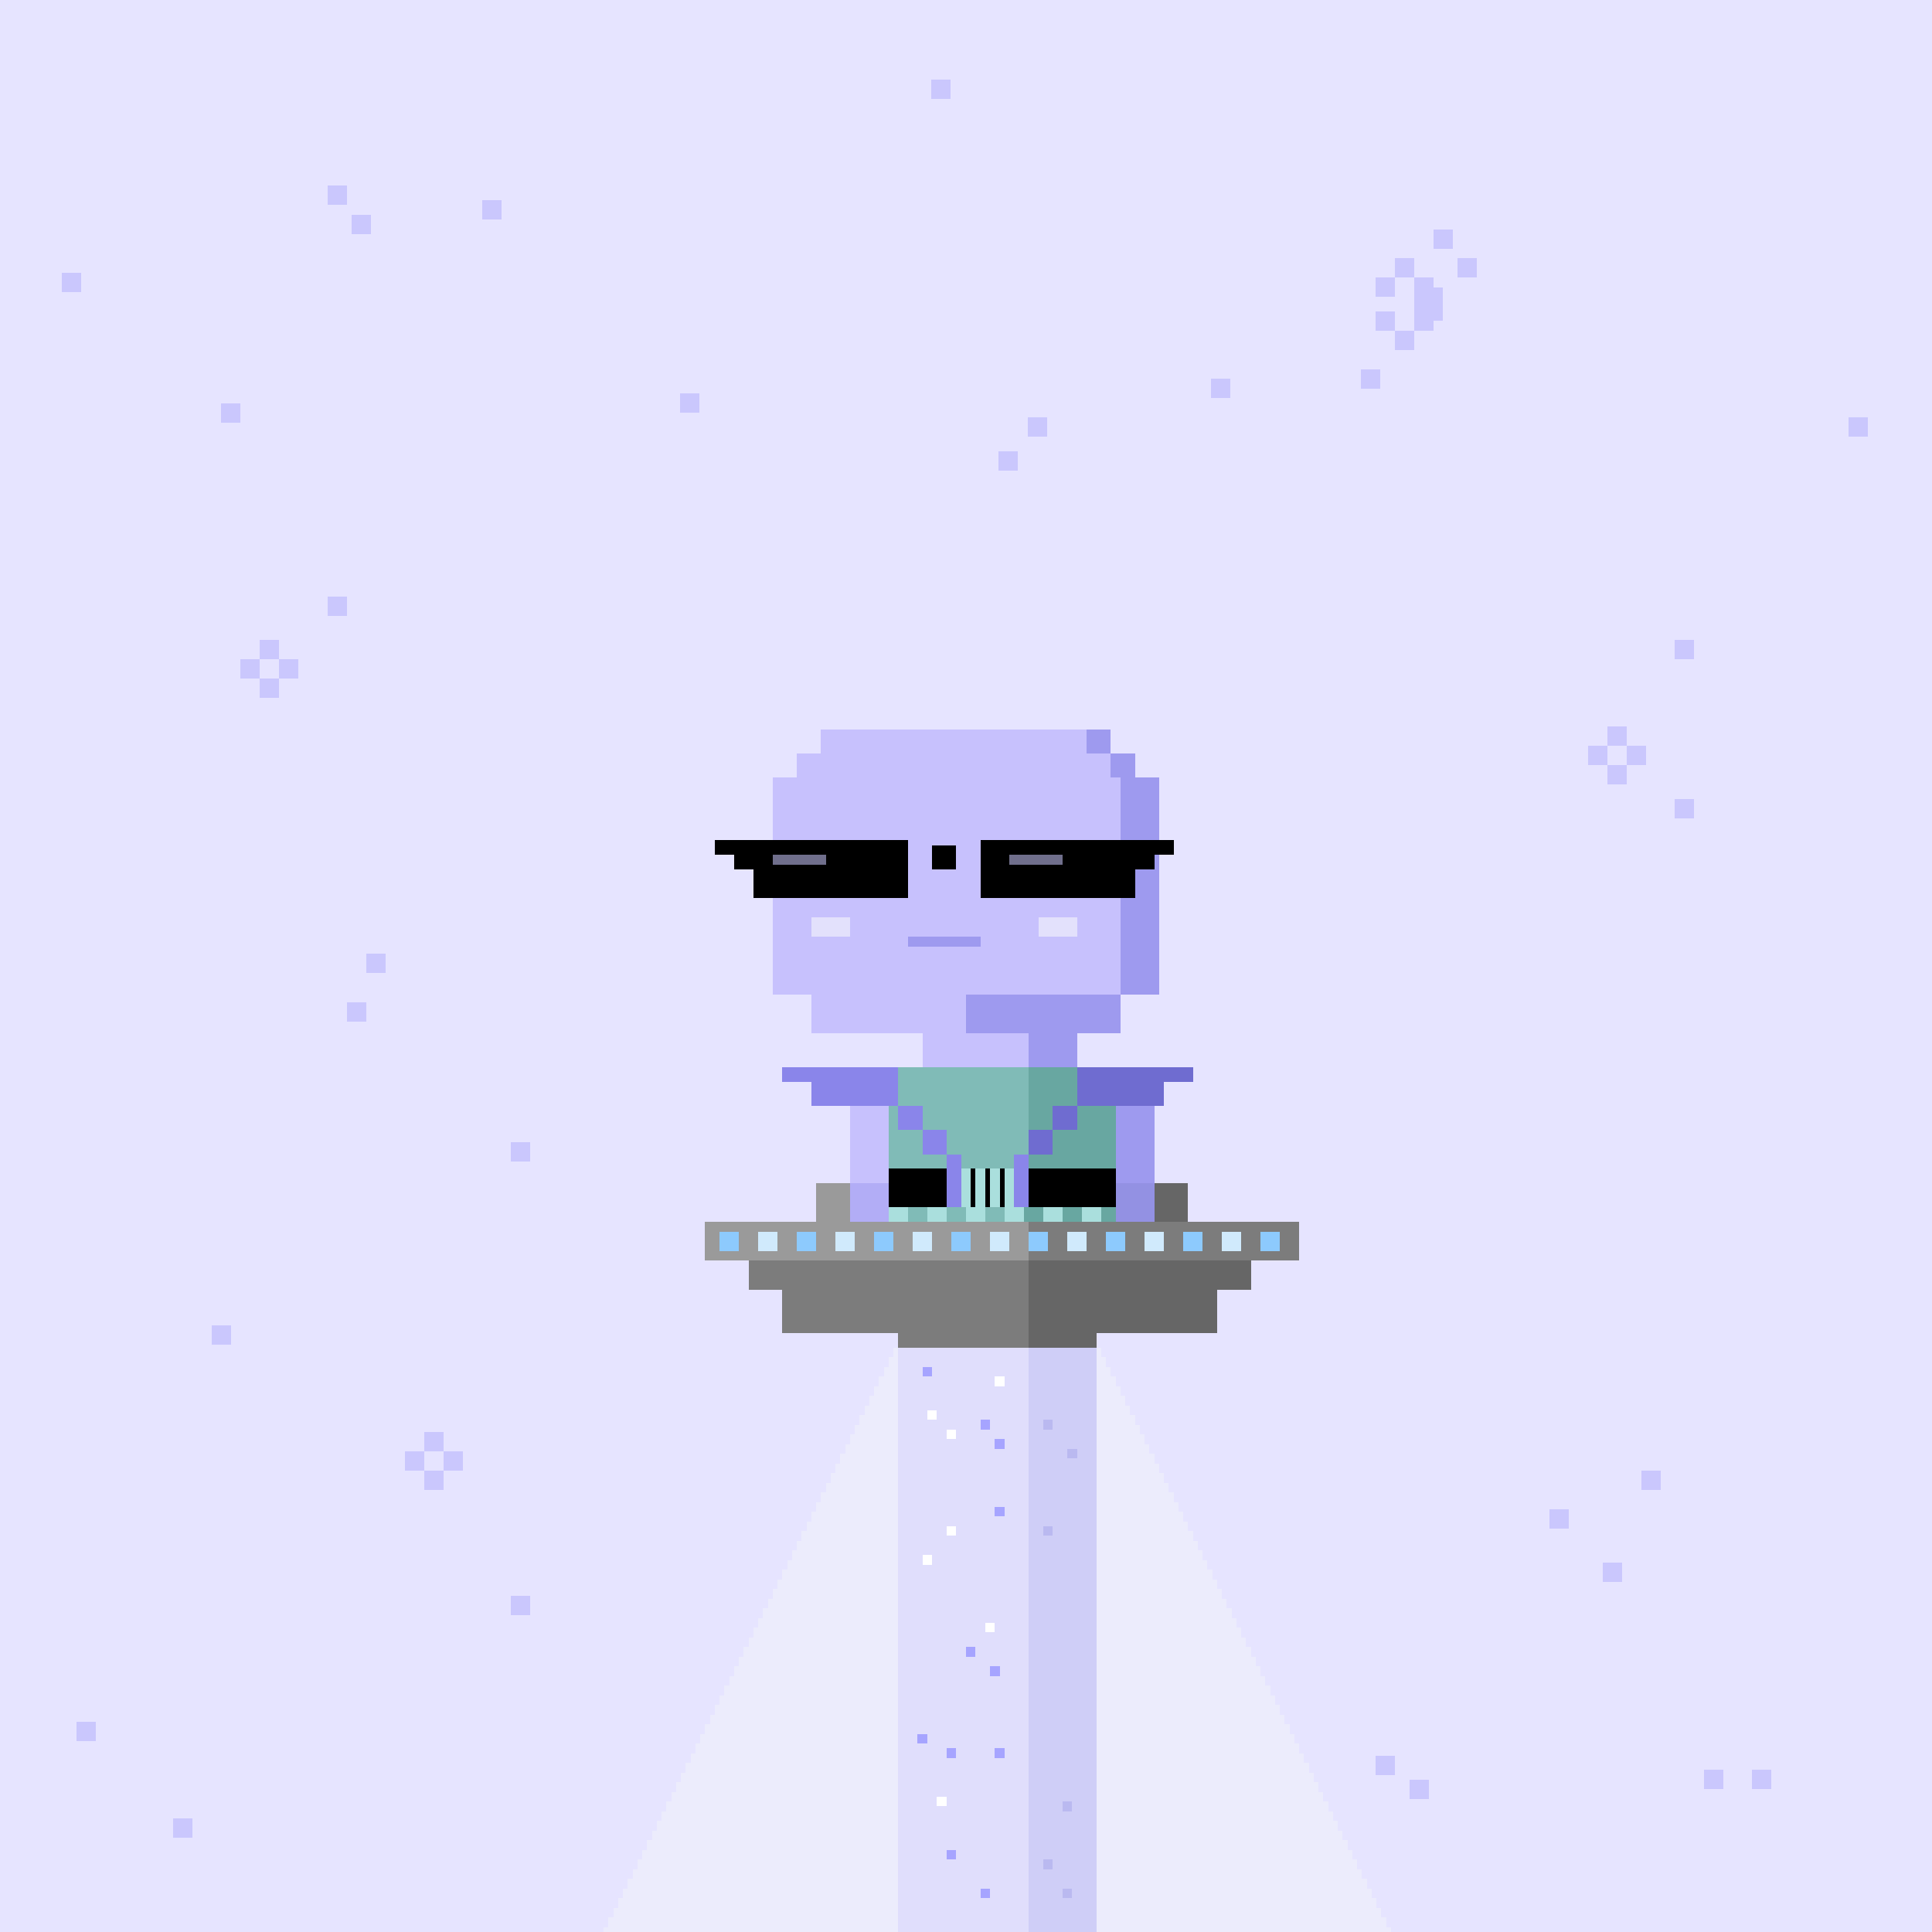 <svg xmlns="http://www.w3.org/2000/svg" viewBox="0 0 400 400">
  <defs>
    <style>.Body__cls-1{fill:#e6e4ff}.Body__cls-2{fill:#c7c1fd}.Body__cls-3{fill:#9e9aef}.Body__cls-4{fill:#e3e1fc}.Body__cls-5{opacity:0.5}.Body__cls-6{fill:#ada9fc}.Body__cls-7{fill:#8787d8}</style>
  </defs>
  <g id="Body__Interstellar_Body" data-name="Interstellar Body" shape-rendering="crispEdges">
    <path class="Body__cls-1" d="M0 0H400V400H0z"/>
    <path class="Body__cls-2" d="M240 206 240 161 235 161 235 156 230 156 230 151 170 151 170 156 165 156 165 161 160 161 160 206 168 206 168 214 191 214 191 221 184 221 184 229 176 229 176 245 176 253 184 253 184 262 184 276 194 276 194 262 213 262 213 214 200 214 200 206 240 206z"/>
    <path id="Body__Left_Eye" data-name="Left Eye" d="M168 175H178V185H168z"/>
    <path id="Body__Right_Eye" data-name="Right Eye" d="M213 175H223V185H213z"/>
    <path id="Body__Right_Eye-2" data-name="Right Eye" d="M193 175H198V180H193z"/>
    <path id="Body__Mouth" class="Body__cls-3" d="M188 194H203V196H188z"/>
    <path id="Body__Left_Cheek" data-name="Left Cheek" class="Body__cls-4" d="M168 190H176V194H168z"/>
    <path id="Body__Right_Cheek" data-name="Right Cheek" class="Body__cls-4" d="M215 190H223V194H215z"/>
    <path class="Body__cls-3" d="M232 214 232 206 200 206 200 214 213 214 213 262 221 262 221 276 231 276 231 262 231 253 239 253 239 245 239 229 231 229 231 221 223 221 223 214 232 214zM240 161 235 161 235 156 230 156 230 161 232 161 232 206 240 206 240 161zM225 151H230V156H225z"/>
    <g class="Body__cls-5">
      <path class="Body__cls-6" d="M67.77 38.45H71.77V42.45H67.77zM72.77 44.45H76.77V48.45H72.77zM206.77 93.45H210.77V97.45H206.77zM212.77 86.45H216.77V90.45H212.77zM192.77 16.45H196.77V20.45H192.77zM12.77 56.45H16.77V60.45H12.77zM382.77 86.45H386.77V90.45H382.77zM362.77 366.45H366.77V370.45H362.77zM352.77 366.45H356.77V370.45H352.77zM284.77 363.45H288.77V367.45H284.77zM291.77 368.45H295.77V372.45H291.77zM99.77 41.45H103.77V45.45H99.77zM45.77 83.45H49.77V87.45H45.77zM140.77 81.45H144.77V85.45H140.77zM250.77 78.45H254.77V82.45H250.77zM346.77 165.45H350.77V169.45H346.77zM331.77 323.45H335.77V327.45H331.77zM346.77 132.45H350.77V136.45H346.77zM67.77 123.45H71.77V127.45H67.77zM71.77 207.45H75.77V211.45H71.77zM105.77 236.45H109.77V240.45H105.77zM35.77 376.45H39.77V380.45H35.77zM15.77 356.45H19.77V360.45H15.77zM105.77 330.45H109.77V334.45H105.77zM320.77 312.45H324.77V316.45H320.77zM339.77 304.45H343.77V308.45H339.77zM87.77 296.45H91.77V300.45H87.77zM83.77 300.45H87.77V304.45H83.77zM87.77 304.45H91.77V308.45H87.77zM91.77 300.45H95.77V304.45H91.77zM332.77 150.45H336.77V154.45H332.77zM328.77 154.45H332.77V158.45H328.77zM332.77 158.45H336.77V162.45H332.77zM336.77 154.45H340.77V158.45H336.77zM53.77 132.45H57.77V136.45H53.77zM49.77 136.45H53.77V140.45H49.77zM53.77 140.45H57.77V144.45H53.77zM57.77 136.45H61.77V140.45H57.77zM43.77 274.45H47.77V278.45H43.77zM75.77 197.45H79.77V201.45H75.77zM284.77 57.45H288.77V61.45H284.77zM288.77 53.46H292.81V57.45H288.77zM296.77 47.45H300.77V51.45H296.77zM301.77 53.45H305.77V57.45H301.77zM281.77 76.45H285.77V80.45H281.77zM298.77 59.45 296.77 59.45 296.77 57.45 292.77 57.45 292.77 68.45 296.77 68.45 296.77 66.45 298.77 66.45 298.77 59.45zM288.77 68.45H292.77V72.45H288.77zM284.77 64.45H288.77V68.45H284.77z"/>
      <path class="Body__cls-3" d="M176 245H184V253H176z"/>
      <path class="Body__cls-7" d="M231 245H239V253H231z"/>
    </g>
  </g>
  <defs>
    <style>.Spacesuit__cls-1{fill:#aadfdd}.Spacesuit__cls-2{fill:#80bbb7}.Spacesuit__cls-3{fill:#68a7a1}.Spacesuit__cls-4{fill:#8a85ea}.Spacesuit__cls-5{fill:#6f6cd0}</style>
  </defs>
  <g id="Spacesuit__Magenta_Suit" data-name="Magenta Suit" shape-rendering="crispEdges">
    <path d="M184 242H231V250H184z"/>
    <path class="Spacesuit__cls-1" d="M199 242H201V250H199zM202 242H204V250H202zM205 242H207V250H205zM208 242H210V250H208z"/>
    <path class="Spacesuit__cls-2" d="M184 250H231V262H184z"/>
    <path class="Spacesuit__cls-3" d="M212 250H231V262H212z"/>
    <path class="Spacesuit__cls-1" d="M184 250H188V254H184zM192 250H196V254H192zM200 250H204V254H200zM208 250H212V254H208zM216 250H220V254H216zM224 250H228V254H224zM184 258H188V262H184zM192 258H196V262H192zM200 258H204V262H200zM208 258H212V262H208zM216 258H220V262H216zM224 258H228V262H224zM188 254H192V258H188zM196 254H200V258H196zM204 254H208V258H204zM212 254H216V258H212zM220 254H224V258H220zM228 254H231V258H228z"/>
    <path class="Spacesuit__cls-2" d="M184 221H231V242H184z"/>
    <path class="Spacesuit__cls-3" d="M213 221H231V242H213z"/>
    <path class="Spacesuit__cls-4" d="M179 221 168 221 162 221 162 224 168 224 168 229 179 229 186 229 186 221 179 221zM186 229H191V234H186zM191 234H196V239H191zM196 239H199V250H196zM210 239H213V250H210z"/>
    <path class="Spacesuit__cls-5" d="M218 229H223V234H218zM213 234H218V239H213zM247 221 241 221 231 221 230 221 223 221 223 229 230 229 241 229 241 224 247 224 247 221z"/>
  </g>
  <defs>
    <style>.Spaceship__hoags_svg__cls-1{fill:#ececfc}.Spaceship__hoags_svg__cls-2{fill:#7c7c7c}.Spaceship__hoags_svg__cls-3{fill:#9a9a9a}.Spaceship__hoags_svg__cls-4{fill:#666}.Spaceship__hoags_svg__cls-5{fill:#8dcafd}.Spaceship__hoags_svg__cls-6{fill:#d0eafc}.Spaceship__hoags_svg__cls-7{fill:#e0defc}.Spaceship__hoags_svg__cls-8{fill:#cfcef7}.Spaceship__hoags_svg__cls-9{fill:#a6a4ff}.Spaceship__hoags_svg__cls-10{fill:#fff}.Spaceship__hoags_svg__cls-11{fill:#bab9f0}</style>
  </defs>
  <g id="Spaceship__hoags_svg__Hoag_s_Ship" data-name="Hoag&apos;s Ship" shape-rendering="crispEdges">
    <path class="Spaceship__hoags_svg__cls-1" d="M289 403 289 401 288 401 288 399 287 399 287 397 286 397 286 395 285 395 285 393 284 393 284 391 283 391 283 389 282 389 282 387 281 387 281 385 280 385 280 383 279 383 279 381 278 381 278 379 277 379 277 377 276 377 276 375 275 375 275 373 274 373 274 371 273 371 273 369 272 369 272 367 271 367 271 365 270 365 270 363 269 363 269 361 268 361 268 359 267 359 267 357 266 357 266 355 265 355 265 353 264 353 264 351 263 351 263 349 262 349 262 347 261 347 261 345 260 345 260 343 259 343 259 341 258 341 258 339 257 339 257 337 256 337 256 335 255 335 255 333 254 333 254 331 253 331 253 329 252 329 252 327 251 327 251 325 250 325 250 323 249 323 249 321 248 321 248 319 247 319 247 317 246 317 246 315 245 315 245 313 244 313 244 311 243 311 243 309 242 309 242 307 241 307 241 305 240 305 240 303 239 303 239 301 238 301 238 299 237 299 237 297 236 297 236 295 235 295 235 293 234 293 234 291 233 291 233 289 232 289 232 287 231 287 231 285 230 285 230 284 230 283 229 283 229 282 229 281 228 281 228 280 228 279 227 279 227 280 227 281 227 282 227 283 227 284 227 285 227 287 227 289 227 291 227 293 227 295 227 297 227 299 227 301 227 303 227 305 227 307 227 309 227 311 227 313 227 315 227 317 227 319 227 321 227 323 227 325 227 327 227 329 227 331 227 333 227 335 227 337 227 339 227 341 227 343 227 345 227 347 227 349 227 351 227 353 227 355 227 357 227 359 227 361 227 363 227 365 227 367 227 369 227 371 227 373 227 375 227 377 227 379 227 381 227 383 227 385 227 387 227 389 227 391 227 393 227 395 227 397 227 399 227 401 227 403 227 405 290 405 290 403 289 403zM124 403 124 401 125 401 125 399 126 399 126 397 127 397 127 395 128 395 128 393 129 393 129 391 130 391 130 389 131 389 131 387 132 387 132 385 133 385 133 383 134 383 134 381 135 381 135 379 136 379 136 377 137 377 137 375 138 375 138 373 139 373 139 371 140 371 140 369 141 369 141 367 142 367 142 365 143 365 143 363 144 363 144 361 145 361 145 359 146 359 146 357 147 357 147 355 148 355 148 353 149 353 149 351 150 351 150 349 151 349 151 347 152 347 152 345 153 345 153 343 154 343 154 341 155 341 155 339 156 339 156 337 157 337 157 335 158 335 158 333 159 333 159 331 160 331 160 329 161 329 161 327 162 327 162 325 163 325 163 323 164 323 164 321 165 321 165 319 166 319 166 317 167 317 167 315 168 315 168 313 169 313 169 311 170 311 170 309 171 309 171 307 172 307 172 305 173 305 173 303 174 303 174 301 175 301 175 299 176 299 176 297 177 297 177 295 178 295 178 293 179 293 179 291 180 291 180 289 181 289 181 287 182 287 182 285 183 285 183 284 183 283 184 283 184 282 184 281 185 281 185 280 185 279 186 279 186 280 186 281 186 282 186 283 186 284 186 285 186 287 186 289 186 291 186 293 186 295 186 297 186 299 186 301 186 303 186 305 186 307 186 309 186 311 186 313 186 315 186 317 186 319 186 321 186 323 186 325 186 327 186 329 186 331 186 333 186 335 186 337 186 339 186 341 186 343 186 345 186 347 186 349 186 351 186 353 186 355 186 357 186 359 186 361 186 363 186 365 186 367 186 369 186 371 186 373 186 375 186 377 186 379 186 381 186 383 186 385 186 387 186 389 186 391 186 393 186 395 186 397 186 399 186 401 186 403 186 405 123 405 123 403 124 403z"/>
    <path class="Spaceship__hoags_svg__cls-2" d="M252 253 162 253 155 253 155 267 162 267 162 276 186 276 186 279 227 279 227 276 252 276 252 253z"/>
    <path class="Spaceship__hoags_svg__cls-3" d="M176 253 176 245 169 245 169 253 146 253 146 261 269 261 269 253 176 253z"/>
    <path class="Spaceship__hoags_svg__cls-4" d="M252 253 246 253 246 245 239 245 239 253 213 253 213 273 213 276 213 279 227 279 227 276 252 276 252 267 259 267 259 253 252 253z"/>
    <path class="Spaceship__hoags_svg__cls-2" d="M213 253H269V261H213z"/>
    <path class="Spaceship__hoags_svg__cls-5" d="M149 255H153V259H149z"/>
    <path class="Spaceship__hoags_svg__cls-6" d="M157 255H161V259H157z"/>
    <path class="Spaceship__hoags_svg__cls-5" d="M165 255H169V259H165z"/>
    <path class="Spaceship__hoags_svg__cls-6" d="M173 255H177V259H173z"/>
    <path class="Spaceship__hoags_svg__cls-5" d="M181 255H185V259H181z"/>
    <path class="Spaceship__hoags_svg__cls-6" d="M189 255H193V259H189z"/>
    <path class="Spaceship__hoags_svg__cls-5" d="M197 255H201V259H197z"/>
    <path class="Spaceship__hoags_svg__cls-6" d="M205 255H209V259H205z"/>
    <path class="Spaceship__hoags_svg__cls-5" d="M213 255H217V259H213z"/>
    <path class="Spaceship__hoags_svg__cls-6" d="M221 255H225V259H221z"/>
    <path class="Spaceship__hoags_svg__cls-5" d="M229 255H233V259H229z"/>
    <path class="Spaceship__hoags_svg__cls-6" d="M237 255H241V259H237z"/>
    <path class="Spaceship__hoags_svg__cls-5" d="M245 255H249V259H245z"/>
    <path class="Spaceship__hoags_svg__cls-6" d="M253 255H257V259H253z"/>
    <path class="Spaceship__hoags_svg__cls-5" d="M261 255H265V259H261z"/>
    <path class="Spaceship__hoags_svg__cls-7" d="M186 279H227V404H186z"/>
    <path class="Spaceship__hoags_svg__cls-8" d="M213 279H227V404H213z"/>
    <path class="Spaceship__hoags_svg__cls-9" d="M191 283H193V285H191zM206 298H208V300H206zM203 294H205V296H203zM206 312H208V314H206zM200 341H202V343H200zM205 345H207V347H205zM206 362H208V364H206z"/>
    <path class="Spaceship__hoags_svg__cls-10" d="M191 322H193V324H191zM196 316H198V318H196zM196 296H198V298H196zM192 292H194V294H192zM206 285H208V287H206zM194 372H196V374H194zM204 336H206V338H204z"/>
    <path class="Spaceship__hoags_svg__cls-9" d="M196 383H198V385H196zM203 391H205V393H203zM196 362H198V364H196zM190 359H192V361H190z"/>
    <path class="Spaceship__hoags_svg__cls-11" transform="translate(434 590) rotate(-180)" d="M216 294H218V296H216z"/>
    <path class="Spaceship__hoags_svg__cls-11" transform="translate(444 602) rotate(-180)" d="M221 300H223V302H221z"/>
    <path class="Spaceship__hoags_svg__cls-11" transform="translate(442 748) rotate(-180)" d="M220 373H222V375H220z"/>
    <path class="Spaceship__hoags_svg__cls-11" transform="translate(434 634) rotate(-180)" d="M216 316H218V318H216z"/>
    <path class="Spaceship__hoags_svg__cls-11" transform="translate(434 772) rotate(-180)" d="M216 385H218V387H216z"/>
    <path class="Spaceship__hoags_svg__cls-11" transform="translate(442 784) rotate(-180)" d="M220 391H222V393H220z"/>
  </g>
  <defs>
    <style>.Accessory__cls-1{fill:#706f8c}</style>
  </defs>
  <g id="Accessory__Gamma-Ray_Glasses" data-name="Gamma-Ray Glasses" shape-rendering="crispEdges">
    <path d="M156 174H188V186H156z"/>
    <path class="Accessory__cls-1" d="M160 177H171V179H160z"/>
    <path transform="translate(478 351) rotate(180)" d="M235 174H243V177H235z"/>
    <path transform="translate(470 357) rotate(180)" d="M231 177H239V180H231z"/>
    <path transform="translate(304 351) rotate(180)" d="M148 174H156V177H148z"/>
    <path transform="translate(312 357) rotate(180)" d="M152 177H160V180H152z"/>
    <path d="M203 174H235V186H203z"/>
    <path class="Accessory__cls-1" d="M209 177H220V179H209z"/>
  </g>
</svg>